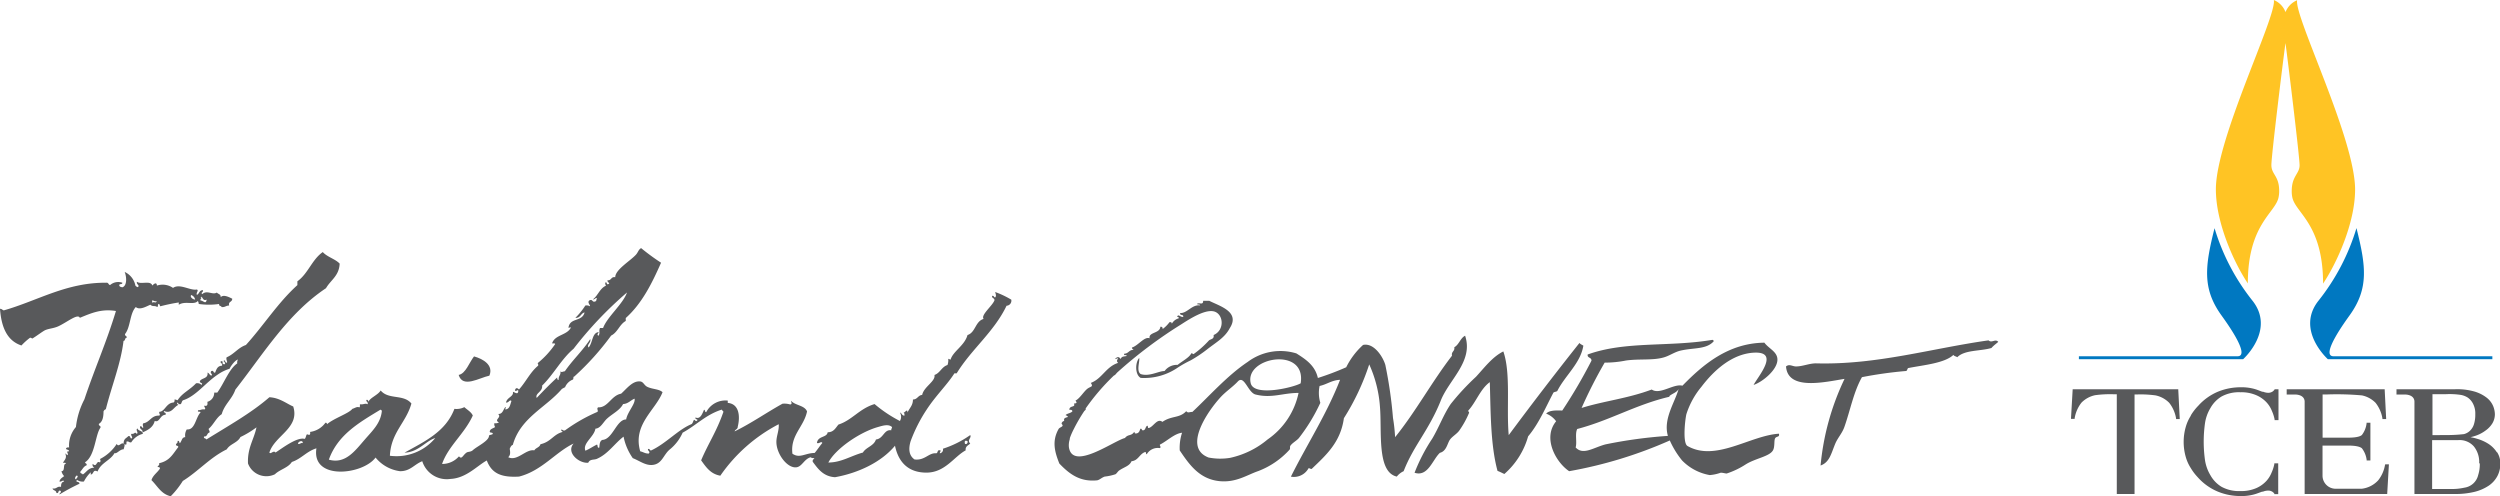 <svg xmlns="http://www.w3.org/2000/svg" width="129.16mm" height="25.64mm" viewBox="0 0 366.12 72.67"><defs><style>.cls-1,.cls-2{fill:#58595b;}.cls-1{fill-rule:evenodd;}.cls-3{fill:#0078c1;}.cls-4{fill:#ffc424;}</style></defs><title>footer_logo13_tcaeb</title><g id="レイヤー_2" data-name="レイヤー 2"><g id="Logo"><path class="cls-1" d="M69.42,52.19c1.28.35,2.9,1.25,2.25,2.82-1.47.3-3.91,1.89-4.5-.11C68.2,54.72,68.72,53.08,69.42,52.19Z"/><path class="cls-1" d="M17.1,65c.26.59.7-.33,1,0,0-.81.41-.8.68-1.13.36-.1.23.29.45.34.34-.14-.12-.39,0-.68.57.08.44-.4.79,0,.34-.15-.24-.58.11-.79.12.41.76.29.79.79a2.78,2.78,0,0,0-1.69,1.24c-.34.08-.33-.19-.67-.11-.12,0,.12.73-.33.34.06.36-.08.52-.11.79-.59,0-1,.71-1.35.56-.62,1.11-2,1.41-2.48,2.7-.72-.37-.5.35-1,.45v-.34a5.11,5.11,0,0,0-1,1.35,1.4,1.4,0,0,1-1-.23c-.38.38.4.18.34.56a29.88,29.88,0,0,0-2.92,1.57c0-.32.42-.26.11-.56-.38-.08-.14.46-.56.34,0-.42-.51-.32-.56-.67.62.13.62-.36,1.24-.22,0-.29,0-.69.45-.79-.14-.34-.39.12-.68,0,.07-.41.41-.56.68-.79A1.6,1.6,0,0,1,9,69c.6,0,.15-1.05.67-1.12,0-.15-.28-.09-.45-.11.23-.43.62-.7.34-1.35.15,0,.17.2.34.23.18-.34-.37-.55.22-.56,0-.23-.3-.22-.45-.34,0-.2.2-.26.45-.22a4.11,4.11,0,0,1,1-3,11.48,11.48,0,0,1,1.24-4.05c1.52-4.55,3.2-8.26,4.62-12.94-2.12-.34-3.54.28-5.29,1-.27-.69-1.89.66-3.15,1.24-.68.31-1.35.32-1.91.56-.35.15-1.46,1-1.91,1.24,0,0-.22-.18-.34-.11a9.59,9.59,0,0,0-1.24,1.12C1,49.89.19,47.84,0,45.22c.28,0,.34.18.56.23,5-1.43,9.17-4.1,15-4.05.35-.05.3.3.56.34a1.83,1.83,0,0,1,1.8-.34c0,.31-.42.11-.45.34s.23.29.45.33c.7-.23.64-1.49.34-2.25a2.79,2.79,0,0,1,1.57,2,.75.75,0,0,0,.34.23c.39-.26-.26-.4-.11-.79.57.45,2-.26,2.25.56.15-.19.64-.62.67,0a2.67,2.67,0,0,1,2.36.34c1-.7,2.53.44,3.49.23.33.16-.15.44,0,.79.38-.14.33-.72.9-.68.05.35-.39.3-.11.57.71-.65,1.49.17,2.14-.23.17.23.6.22.56.68.4-.45,1.25,0,1.69.22,0,.54-.61.37-.45,1-.48,0-.61.29-1.12.22,0-.22-.44-.09-.34-.45a10.58,10.58,0,0,1-3,0c0-.23-.08-.3-.11-.45-.56.67-1.88-.05-2.81.57v-.34a26.8,26.8,0,0,0-2.7.56c-.1-.09-.07-.31-.23-.34s-.07.38-.22.45c-.39-.27-.65,0-1-.34-.56.22-1.55.85-2.14.34-.9.94-.76,2.92-1.57,3.94-.09.35.3.22.22.57-.29,0-.16.44-.45.45-.39,3.3-1.73,6.57-2.59,10a.56.56,0,0,0-.34.34c0,.8-.14,1.5-.67,1.8-.09.35.31.22.22.57-.76,1-.77,4.11-2.25,5.06,0,.22.31.14.22.45-.45.16-.6.61-.9.9-.1.36.29.24.34.45.55-.35.83-1,1.68-1-.13-.14-.32-.21-.22-.57.6.62.52-.51,1-.22.18.08.18-.53,0-.45A6.4,6.4,0,0,0,17.1,65ZM28.58,43.87A.9.9,0,0,0,28,43.2C27.78,43.48,28.2,43.84,28.58,43.87Zm.79.12c.46.07.78.62.9-.12-.66.32-.59-.68-.9-.33C29.7,43.61,29.26,43.77,29.36,44Zm-7.09.34c.33-.22.56.15.67-.23-.34.08-.41-.11-.67-.11ZM11.14,70.2c0-.14.45-.43.11-.57C11.12,69.68,10.82,70.09,11.14,70.2Z"/><path class="cls-1" d="M74,59.62c.17,0,0,.14,0,.34.66-.05.71-.71.9-1.24-.28-.27-.38.29-.79.23.11-.77,1.17-.87,1-1.58.28.07.76.5.79-.11,0-.38-.54.34-.45-.23.17-.31.34-.18.56,0,1-1.1,1.65-2.55,2.81-3.49,0-.16,0-.32-.11-.34a13,13,0,0,0,2.59-2.81c0-.15-.28-.09-.45-.11C81.26,49,83,49.12,83.59,48c0-.16-.14,0-.34,0,.2-1.55,2-.82,2.36-2.25-.58.13-.58.85-1.35.79a10.1,10.1,0,0,0,1.46-1.8.94.94,0,0,1,.67.11c.14-.13-.53-.62,0-.9.42-.12.32.28.68.22s.22-.3.34-.45c-.08-.28-.31.21-.57.11.74-.57,1-1.6,1.91-2a.61.61,0,0,1-.11-.45c.36-.14.08.36.45.22s-.23-.27-.11-.56c.58.06.48-.56,1.12-.45,0-1.09,2.16-2.36,3-3.26.35-.36.38-.77.79-1a32.45,32.45,0,0,0,2.92,2.14c-1.35,3.07-2.82,6-5.17,8.1V47c-.92.51-1.18,1.67-2.14,2.14a39.33,39.33,0,0,1-5.4,6c-.21,0-.06.38-.22.45a2,2,0,0,0-1.13,1.12c-.17.06-.28.16-.45.23-2.37,2.77-6.07,4.21-7.2,8.21-.26.08-.34.34-.45.56.08.55.13.91-.22,1.24,1.32.66,2.57-1.23,3.82-1,.21-.39.78-.42.9-.9,1.55-.34,1.91-1.48,3.27-1.8-.08-.11-.26-.12-.23-.34.27,0,.24.21.56.11a24.25,24.25,0,0,1,4.73-2.7c.21-.18-.16-.44.11-.67,1.45.07,1.92-1.74,3.37-2,.79-.7,1.63-1.85,2.7-1.8.57,0,.62.53,1.12.79.77.38,1.71.3,2.25.79-1,2.61-4.41,4.73-3.27,8.66.44.09.71.34,1.24.33.3-.29-.14-.34-.11-.67.31-.08.23.22.45.22,2.16-1,3.91-3,5.85-3.83.28-.09.29-.46.45-.67.23.06.22.34.45.11s-.36-.09-.23-.45c.7.33,1-.58,1.24-1.12.21,0,.08.37.33.34a3.17,3.17,0,0,1,3.15-1.69v.34c1.65.14,1.85,1.92,1.46,3.49,0,.39-.38.37-.45.68,2.47-1.21,4.62-2.73,7-4.05a2.84,2.84,0,0,1,1.13.11c.35-.07.15-.3.11-.56.6.72,2,.66,2.36,1.58-.46,2.26-2.48,3.49-2.14,6.19,1.07.74,1.87-.1,3.26-.11.39-.47.73-1,1.12-1.46-.16-.33-.44.15-.79,0,.12-1.07,1.46-.75,1.57-1.57.89,0,1.16-.64,1.58-1.13,2-.64,3.07-2.34,5.29-3a19.51,19.51,0,0,0,3.71,2.48,1.21,1.21,0,0,0,0-1.24c.3.07.28.47.67.45,0-.26,0-.42-.22-.45.25.16.65-.72.67,0,.26-.65.79-1,.79-1.91.67,0,.73-.62,1.35-.67.24-1.2,2-2,1.8-2.92.83-.29,1.05-1.19,1.91-1.46a2.11,2.11,0,0,0,.11-.9c.18,0,.2.11.34.11.36-1.23,2.06-2.05,2.48-3.6,1.19-.38,1.12-2,2.36-2.36-.46-.55,1.25-1.88,1.58-2.7.06-.39-.4-.27-.34-.67.3-.08.23.22.45.22.22-.21.06-.53,0-.79a13.43,13.43,0,0,1,2.36,1.12.74.74,0,0,1-.69.89c-1.86,3.87-5.13,6.34-7.31,9.9h-.33c-1,1.6-2.7,3.23-4.05,5.29a22.44,22.44,0,0,0-2.35,4.62c-.33,1.06-.31,2.1.56,2.7,1.51.19,2.09-1,3.15-.9.29,0,.16-.44.45-.45.46,0,.06.23.11.45a.54.54,0,0,0,.45-.67,14.68,14.68,0,0,0,4-2c.23.44-.53.72,0,1.24-.28.28-.74.39-.67,1-1.71.92-3,3.25-5.74,3.26-2.55,0-4.08-1.4-4.61-3.94-2,2.41-5.37,4-8.78,4.61-1.79-.1-2.58-1.36-3.26-2.25-.09-.36.18-.35.23-.56a.74.74,0,0,1-.56-.11c-.91.27-1.23,1.31-2,1.46-1.35.25-3-1.92-3-3.71,0-.87.42-1.7.34-2.59a23.65,23.65,0,0,0-8.55,7.54c-1.44-.25-2.1-1.27-2.81-2.25,1.05-2.49,2.27-4.22,3.26-7.09,0-.15-.2-.18-.23-.34-2.32.72-3.76,2.31-5.74,3.38a6.61,6.61,0,0,1-1.91,2.48c-.94.8-1.11,2.16-2.58,2.25-1,.06-1.86-.63-2.81-1a8.28,8.28,0,0,1-1.35-3.15c-1.32,1-2.27,2.55-3.93,3.26-.41.17-1,0-1.24.56-1.35.14-3.3-1.51-2.14-2.81-2.61,1.22-4.66,4-8,4.84-2.59.15-4-.45-4.72-2.36-1.4.76-3,2.58-5.29,2.7a3.76,3.76,0,0,1-4.16-2.59c-1.17.45-1.76,1.48-3.26,1.46A5.52,5.52,0,0,1,55,67c-1.85,2.53-9.41,3.41-8.66-1.35-1.44.44-2.21,1.54-3.6,2-.56.87-1.76,1.09-2.48,1.8a2.87,2.87,0,0,1-3.94-1.58c-.11-2.29.87-3.48,1.24-5.29A13.93,13.93,0,0,1,35.21,64c-.42.85-1.53,1-2,1.8C30.75,67,29.07,69,26.77,70.43A12.69,12.69,0,0,1,25,72.67c-1.41-.32-1.94-1.51-2.82-2.36.23-.74.86-1.09,1.24-1.69,0-.24-.16-.22-.34-.23,0-.21.32-.2.22-.56,1.57-.34,2-1.34,2.81-2.36,0-.26-.32-.13-.34-.34s.31-.21.23-.56c.3-.08.22.23.34.34.35-.43.26-.85.79-.9a1.6,1.6,0,0,1,.23-1.13c1.21.14,1.29-1.76,2-2.47,0-.27-.51.06-.34-.34.43,0,.49-.18.9-.11.33-.1-.07-.36,0-.56.47.13.5-.17.45-.56a1.36,1.36,0,0,0,1-1.35h.45c1-1.37,1.73-3.47,2.93-4.28a.71.71,0,0,1,.11-.56c-.36.05-1,.83-1.24,1.35a6.2,6.2,0,0,0-1.8.9c-1.71,1.14-3.15,3.13-5,3.71-.2.1-.2.4-.34.56-.36.1-.35-.17-.56-.22a.3.3,0,0,0,.23.33c-.73.29-1,1.39-2.14.9-.08.35.39.14.23.56-.81,0-.87,1.2-1.58.9-.23.94-1,1.34-1.8,1.69.11-.52-.45-.37-.34-.9.3-.08.23.23.45.23,0-.42-.13-.32,0-.67,1-.14,1.15-1.18,2.36-1.13.21-.21-.07-.2,0-.56.79,0,1-1.24,2-1.35.2,0,.26-.2.23-.45.23,0,.3.08.45.11.69-1.08,1.75-1.47,2.7-2.48a.86.86,0,0,1,.79.23c.33-.32-.28-.2-.23-.56.3-.49,1.25-.33,1.12-1.24.26.08.3.37.56.45.3-.24-.3-.33,0-.67.42-.16.22.31.56.22.19-.48.34-1,1-1,.18-.38-.48-.48-.11-.67.46,0-.08.43.45.45.27,0,0-.42-.11-.45.19-.4.23.28.45.22s-.15-.44,0-.79c1.09-.45,1.67-1.41,2.82-1.8,2.59-2.85,4.68-6.19,7.54-8.77v-.56c1.56-1.11,2.14-3.19,3.72-4.28.65.73,1.82,1,2.47,1.69-.07,1.8-1.33,2.42-2,3.6-5.62,3.75-9.15,9.6-13.27,14.85-.48,1.4-1.6,2.15-2,3.6-.82.53-1.18,1.52-1.91,2.14,0,.27.2.25.11.56-.39.06-.27.63-.79.56-.1.36.29.23.34.45,3.21-2,6.61-3.9,9.23-6.19,1.52.07,2.61,1,3.49,1.35,1,3.17-2.71,4.24-3.49,6.75.19.32.61-.4.9,0,1.07-.7,3.17-2.31,4.27-2,.19-.15.17-.5.34-.68.32.12.53.18.45-.34a3.3,3.3,0,0,0,2.25-1.35c.19,0,.21.09.23.22,1-.87,3.22-1.58,3.71-2.25.38-.1.67-.37,1-.22.15,0,.1-.28.11-.45.55.08.75-.2,1.13,0,.12-.43-.4-.4-.11-.67a.31.31,0,0,1,.22.34c.19-.61,1.38-1,1.8-1.69,1.15,1.39,3.35.5,4.5,1.91-.78,2.82-3,4.24-3.15,7.65a7.39,7.39,0,0,0,6.64-2.59c-1.37.39-2.44,2.06-4.5,2.14,2.88-1.63,6-3,7.31-6.42A2.52,2.52,0,0,0,68,59.62c.43.4,1,.69,1.24,1.23-1.21,2.67-3.59,4.47-4.5,7.09a3.25,3.25,0,0,0,2.48-1.12c.41.54.57-.2,1.13-.56.2-.13.6-.06.9-.34.62-.57,2.42-1.38,2.36-2.14.15-.12.42-.11.56-.23,0-.31-.42-.1-.45-.34.05-.44.52-.46.79-.68a.73.73,0,0,1-.11-.56,1,1,0,0,0,.67-.11c-.82-.41.47-.7-.12-1.24C73.63,60.65,73.67,60,74,59.62ZM87.65,49.16c.28-.41,0-.65.22-1.13h.45c.59-1.62,2.94-3.54,3.5-5.2A55.63,55.63,0,0,0,84,51.07c-1.81,1.53-2.92,3.76-4.61,5.4.12.91-1.07,1.1-.79,1.8,1-1.06,2-2.08,3-3,0,.18,0,.39.23.34-.1-.53.38-.73.22-1.24.21.22.41,0,.67,0,1.14-1.67,2.61-3,3.72-4.72.16.57-.58.84-.23,1.23.61-.75.5-2.16,1.46-2.25C87.72,48.73,87.3,49,87.65,49.16Zm43,13.39c-.52-.49-1.31-.24-2.14,0-2.62.76-6.13,3.15-7.2,5.18,1.9,0,3.35-1,5.06-1.46.47-.8,1.6-.95,1.91-1.91,1.12-.13,1.16-1.52,2.25-1.35C130.49,62.78,130.64,62.75,130.63,62.55ZM43.65,65c.35.08.33-.19.68-.11C44.41,64.38,43.61,64.63,43.65,65Zm97.66,0c.36.1.35-.17.45-.34-.14,0-.16-.15-.34-.12S141.27,64.79,141.32,65ZM92.93,58.38c-.59.23-.91.74-1.68.79-.48.93-1.54,1.39-2.36,2.14-.53.48-.94,1.43-1.69,1.46C87,64,85.29,64.89,85.73,66c.61-.26,1.11-.62,1.69-.9.17.08,0,.55.34.45.06-.3,0-.93.45-1.13,1.53-.08,2.07-3,3.49-3C91.88,60.33,93.11,59.1,92.93,58.38ZM55.7,60c-3.08,1.87-6.24,3.66-7.54,7.31C50.59,68,52,66,53.44,64.35c1.05-1.22,2.31-2.36,2.48-4.16C55.89,60.06,55.79,60,55.7,60Z"/><path class="cls-1" d="M292.64,50.06c-.25.24-.65.5-1,.9-1.62.48-3.94.26-5,1.35-.17-.13-.46-.14-.57-.34-1.29,1.23-4.48,1.5-6.52,1.91-.29,0-.17.44-.45.45a60,60,0,0,0-6.42.9c-1.23,2.18-1.7,4.82-2.58,7.31-.33.93-1,1.61-1.35,2.48-.59,1.43-.82,2.68-2.13,3.15a37.39,37.39,0,0,1,3.51-12.69c-2.89.46-8.31,1.76-8.57-1.82.49-.41.93,0,1.46,0,1,0,2-.48,3-.45,8.87.23,16.92-2.21,25.2-3.37C291.68,50.29,292.22,49.56,292.64,50.06Z"/><path class="cls-1" d="M235,53.1a69.1,69.1,0,0,0-3.38,6.64c3.16-1,6.8-1.39,10.27-2.7,1.2.83,3.21-.9,4.5-.56,3-3.08,6.71-6.24,12-6.3.66.89,1.91,1.32,1.91,2.48,0,1.49-2.16,3.26-3.49,3.71.64-1.24,3.87-4.89.11-4.73-3.24.14-5.92,2.59-7.75,5a11.9,11.9,0,0,0-2.2,4c-.18.71-.59,4.24.16,4.67,4.12,2.36,9.16-1.53,13.39-1.8.14.56-.37.33-.56.68s0,1.28-.34,1.8c-.55.87-2.54,1.13-3.94,2a11.87,11.87,0,0,1-2.81,1.35c-.22,0-.62-.14-.9-.11a6.1,6.1,0,0,1-1.58.34,7.44,7.44,0,0,1-4.05-2.14,12.82,12.82,0,0,1-1.8-2.93,63.69,63.69,0,0,1-14.74,4.5c-1.89-1.25-3.95-4.82-1.91-7.31a3.18,3.18,0,0,0-1.46-1.12c.45-.49,1.39-.49,2.36-.45a74.39,74.39,0,0,0,4.28-7.31c0-.53-.64-.35-.56-.9,5.51-2,11.87-1.07,18.23-2.14.19,0,.21.09.22.22-1.1,1.2-2.89.9-4.84,1.35-.9.21-1.64.77-2.48,1-1.6.46-3.57.18-5.51.45A15.54,15.54,0,0,1,235,53.1Zm9.48,5c-4.92,1.15-8.69,3.46-13.5,4.72-.36.73,0,1.94-.23,2.7,1.09,1.2,2.64,0,4.39-.45a68.25,68.25,0,0,1,9.12-1.24c-.71-2.48,1-4.84,1.57-6.87C245.57,57.48,244.89,57.63,244.48,58Z"/><path class="cls-1" d="M231.88,50.62c-.43,2.61-2.68,4.37-3.82,6.64-.15.12-.42.11-.56.23-1.11,2.08-2.12,4.53-3.71,6.41a11.44,11.44,0,0,1-3.48,5.51c-.34-.15-.65-.33-1-.45-1.05-3.85-1-8.84-1.13-13-1.39,1-2,2.91-3.15,4.16-.07.13.15.19.11.34a13.28,13.28,0,0,1-1.35,2.47c-.36.59-1.09.94-1.46,1.47s-.49,1.67-1.46,1.91c-1.08,1-1.74,3.56-3.71,2.92a25.91,25.91,0,0,1,2.59-5c1-1.68,1.64-3.49,2.7-5.06a35.61,35.61,0,0,1,3.71-4c1.26-1.37,2.4-2.91,4-3.71,1.12,3.23.43,8.27.79,12.26,3.19-4.31,6.87-9.11,10.36-13.5C231.43,50.4,231.68,50.48,231.88,50.62Z"/><path class="cls-1" d="M214.56,49.16c-.71.37-.88,1.3-1.58,1.69.1.63-.46.59-.34,1.24-2.94,3.81-5.31,8.19-8.33,11.93A24.73,24.73,0,0,0,204,61.2a64,64,0,0,0-1.12-7.76c-.34-1.17-1.66-3.28-3.26-2.93a10.94,10.94,0,0,0-2.47,3.27A40.52,40.52,0,0,1,193,55.35c-.41-1.83-1.77-2.73-3.15-3.6A8,8,0,0,0,182.72,53c-3,2-5.71,5.09-8.1,7.32-.48,0-.63.21-.9-.11-1,1.07-2.11.62-3.49,1.57-.76-.6-1.31.73-2,.9-.19,0-.06-.31-.22-.34-.28.14-.22.61-.56.67s-.14-.3-.45-.22c-.1.31-.2.62-.56.68s-.22-.15-.34-.23c-.43.66-.89.3-1.35.9-1.66.41-7.68,4.87-8.21,1.35a2.83,2.83,0,0,1,.12-1.15s0,.09,0,.14c0-.15,0-.3.06-.45a10.92,10.92,0,0,1,.54-1.21,24.26,24.26,0,0,1,1.52-2.61A2.29,2.29,0,0,1,159,60a1.19,1.19,0,0,1,0-.2,32.34,32.34,0,0,1,4.12-4.8l.17-.09.31-.35a66.14,66.14,0,0,1,9.4-7.07c1.33-.86,3.32-2.1,4.62-1.92,1.55.22,1.84,2.74.11,3.49.11.62-.42.57-.68.79a14,14,0,0,1-2.25,2c-.14,0-.16-.14-.34-.11-.28.62-1.33,1.14-2,1.69a2.25,2.25,0,0,0-1.91.9c-.89,0-2.2.85-3.49.45-.69-.43-.1-1.89-.23-2.36-.62.72-.6,2.49.23,2.92a8.71,8.71,0,0,0,5.51-1.57,16.43,16.43,0,0,1,1.8-1,18.92,18.92,0,0,0,2.36-1.57c1.42-1.12,2.63-1.74,3.37-3.15,1.57-2.42-1.56-3.25-3-4h-.9c0,.7-.58.19-.9.45.07.15.43,0,.45.22-1.2-.16-1.87,1.17-2.92,1.12-.09.43.54.13.45.56-.42.09-.72-.51-.9,0,.14,0,.27,0,.23.22a1.63,1.63,0,0,0-1,.79c0-.2-.11-.26-.34-.23a4.74,4.74,0,0,1-1,1c0-.24-.09-.36-.34-.33-.05,1-1.77.76-1.57,1.69-.75-.32-1.68,1.08-2.59,1.35,0,.22.15.22.23.34-.68,0-.72.55-1.35.56-.17.4.38.07.34.34-.47.11-.65,0-.9.45-.19-.43-.57-.31-.79,0,.21,0,.25-.13.45-.11-.18.3-.26.43,0,.67-1.78.55-2.34,2.31-4,2.93.42.65-.05.47-.56.9s-1.1,1.42-1.69,1.69c.36.45,0,.37-.23.45.3.59-.66.22-.67.9.26,0,.42,0,.45.22-.23.29-.77.29-1,.56a.81.81,0,0,1,.34.23c.15.08-.61.08-.56.45s-.06,0-.34.45c-.1.17.2.28.11.45s-.45.24-.57.45c-1,1.77-.58,3.34.11,5.06,1.48,1.55,3,2.67,5.4,2.47.44,0,.75-.4,1.24-.56a7.66,7.66,0,0,0,1.57-.34c.19-.1.35-.42.56-.56.8-.54,1.48-.63,1.8-1.35,1-.09,1.17-1.08,2-1.35.18,0,.06.31.23.33a1.87,1.87,0,0,1,1.91-.9c.31-.17-.2-.46.11-.56,1-.52,2.08-1.59,3.15-1.69a7.1,7.1,0,0,0-.34,2.59c1.41,2.09,2.89,4.21,5.85,4.5,2.4.23,4-.91,5.63-1.47a11.91,11.91,0,0,0,4.61-3.15c.13-.15,0-.39.11-.56.3-.44.88-.71,1.24-1.12a26.25,26.25,0,0,0,3.15-5.17,5.09,5.09,0,0,1-.11-2.47c1.08-.23,1.77-.85,3-.9-2,5.12-4.83,9.42-7.2,14.18a2.44,2.44,0,0,0,2.59-1.24c.21,0,.25.13.45.11,2.08-2,4.23-3.87,4.72-7.43a34.92,34.92,0,0,0,3.71-7.88,18,18,0,0,1,1.57,6.19c.31,3.62-.49,9.58,2.47,10.24a2.67,2.67,0,0,1,1-.79c1.46-3.76,3.63-5.89,5.4-10.24C212.13,55.65,215.84,52.92,214.56,49.16ZM185.64,64.35a12.76,12.76,0,0,1-5.51,2.7A8.94,8.94,0,0,1,177,67c-4.18-1.57.61-7.78,2.14-9.23.72-.68,1.53-1.25,2.14-1.91.94-1,1.48,1.63,2.59,1.91,2.38.6,4-.24,6.3-.23A11,11,0,0,1,185.64,64.35Zm4.84-8.22c-1,.6-6.81,2-7.31,0C182.21,52.29,191.36,50.68,190.48,56.13Z"/><path class="cls-2" d="M333.1,57.05a1.07,1.07,0,0,1-.36.33,1.15,1.15,0,0,1-.59.14,2.12,2.12,0,0,1-.73-.16l-.13,0-.63-.24a6,6,0,0,0-1-.28,6.81,6.81,0,0,0-1.5-.13,8.77,8.77,0,0,0-3.33.64,8.06,8.06,0,0,0-2.91,2.08l-.08.08a7.87,7.87,0,0,0-1,1.32l0,.05a6,6,0,0,0-.74,1.64,8,8,0,0,0,0,4.39,6,6,0,0,0,.74,1.64l0,0a7.61,7.61,0,0,0,1,1.32l.08.09A8.08,8.08,0,0,0,324.82,72a8.73,8.73,0,0,0,3.33.64,6.77,6.77,0,0,0,1.49-.13,6.28,6.28,0,0,0,1-.28l.63-.23.13,0a2.14,2.14,0,0,1,.73-.16,1.15,1.15,0,0,1,.6.14,1,1,0,0,1,.35.32l0,.06h.56V67.85h-.57l0,.11a5.51,5.51,0,0,1-.39,1.22,4.08,4.08,0,0,1-.72,1.19,4.42,4.42,0,0,1-1.49,1.09,5.52,5.52,0,0,1-2.37.45,5.3,5.3,0,0,1-2.77-.63,4.57,4.57,0,0,1-1.62-1.69,6,6,0,0,1-.79-2.19,19.52,19.52,0,0,1,0-5.45,5.93,5.93,0,0,1,.79-2.19,4.57,4.57,0,0,1,1.62-1.69,5.3,5.3,0,0,1,2.77-.63,5.5,5.5,0,0,1,2.37.45A4.39,4.39,0,0,1,332,59a4,4,0,0,1,.72,1.19,5.54,5.54,0,0,1,.39,1.22l0,.11h.57V57h-.56Z"/><path class="cls-2" d="M365.65,66.22A4.09,4.09,0,0,0,364.43,65a6.23,6.23,0,0,0-1.64-.74,7.67,7.67,0,0,0-1-.24,7,7,0,0,0,.84-.24,5.12,5.12,0,0,0,1.37-.73A3.61,3.61,0,0,0,365,62a2.61,2.61,0,0,0,.37-1.35,3.36,3.36,0,0,0-.25-1.18,3.09,3.09,0,0,0-.92-1.21,5.37,5.37,0,0,0-1.8-.92,9.18,9.18,0,0,0-2.88-.34h-8.56v.77h1.2c.14,0,1.37,0,1.43,1V72.34h5.91a11.74,11.74,0,0,0,2.91-.32,6.59,6.59,0,0,0,2.09-.92,3.94,3.94,0,0,0,1.25-1.41,3.86,3.86,0,0,0,.42-1.79,3,3,0,0,0-.47-1.67m-9.47-2.51v-6l1.69,0h.32a11.24,11.24,0,0,1,2.09.1,2.76,2.76,0,0,1,1.08.41,2.43,2.43,0,0,1,.79.95,3.1,3.1,0,0,1,.3,1.5,4.61,4.61,0,0,1-.2,1.46,2.25,2.25,0,0,1-.58.94,2,2,0,0,1-.88.49,21.8,21.8,0,0,1-2.56.14Zm6.93,4.14a5.24,5.24,0,0,1-.24,1.72,2.41,2.41,0,0,1-2,1.83,8.33,8.33,0,0,1-1.87.2l-2.87,0V64.45H360a2.77,2.77,0,0,1,2.29.92,3.62,3.62,0,0,1,.78,2.47"/><path class="cls-2" d="M312.6,72.34V57.76h.47a16.27,16.27,0,0,1,2.61.14,3.91,3.91,0,0,1,2,1.09,5,5,0,0,1,1,2.27l0,.11.54,0L319,57H303.54l-.25,4.34.54,0,0-.11a5,5,0,0,1,1-2.27,3.93,3.93,0,0,1,2-1.09,16.2,16.2,0,0,1,2.6-.14H310V72.34Z"/><path class="cls-2" d="M349.28,68.08a4.94,4.94,0,0,1-1,2.26,3.89,3.89,0,0,1-2.4,1.23H342a1.92,1.92,0,0,1-1.87-1.88V65.25h3.76c1.3,0,1.79.22,2,.39a3.5,3.5,0,0,1,.7,1.68l0,.11h.55V61.9h-.56l0,.11a3.47,3.47,0,0,1-.68,1.68c-.19.18-.69.4-2,.4h-3.76V57.76h.7a41.31,41.31,0,0,1,5.06.14,3.91,3.91,0,0,1,2,1.09,5,5,0,0,1,1,2.27l0,.11.55,0L349.23,57H334.88v.77h1.2c.14,0,1.37,0,1.43,1V72.34H349.6l.25-4.34-.54,0Z"/><path class="cls-3" d="M324.32,33.4c-1.4,5.56-1.83,8.84,1,12.77.48.68,4.41,6,2.35,6H304.45v.43h24.05c.17-.15,4.71-4.35,1.37-8.57a31.62,31.62,0,0,1-5.56-10.64"/><path class="cls-3" d="M345.1,33.4c1.4,5.56,1.83,8.84-1,12.77-.48.68-4.41,6-2.35,6H365v.43H340.91c-.16-.15-4.71-4.35-1.37-8.57A31.66,31.66,0,0,0,345.1,33.4"/><path class="cls-4" d="M334.71,6.35c.34,2.48,2.06,16.6,2.06,17.85s-1.15,1.56-1.15,3.77a4.23,4.23,0,0,0,.1,1c.54,2.26,4.49,3.93,4.49,12.56,2-3,4.69-8.87,4.69-13.78,0-7.44-8.94-25.37-8.49-27.72a3.09,3.09,0,0,0-1.7,1.74A3.09,3.09,0,0,0,333,0c.45,2.36-8.49,20.29-8.49,27.72,0,4.91,2.65,10.74,4.68,13.78,0-8.63,4-10.3,4.49-12.56a4.18,4.18,0,0,0,.1-1c0-2.21-1.14-2.38-1.14-3.77s1.72-15.37,2.06-17.85"/></g></g></svg>